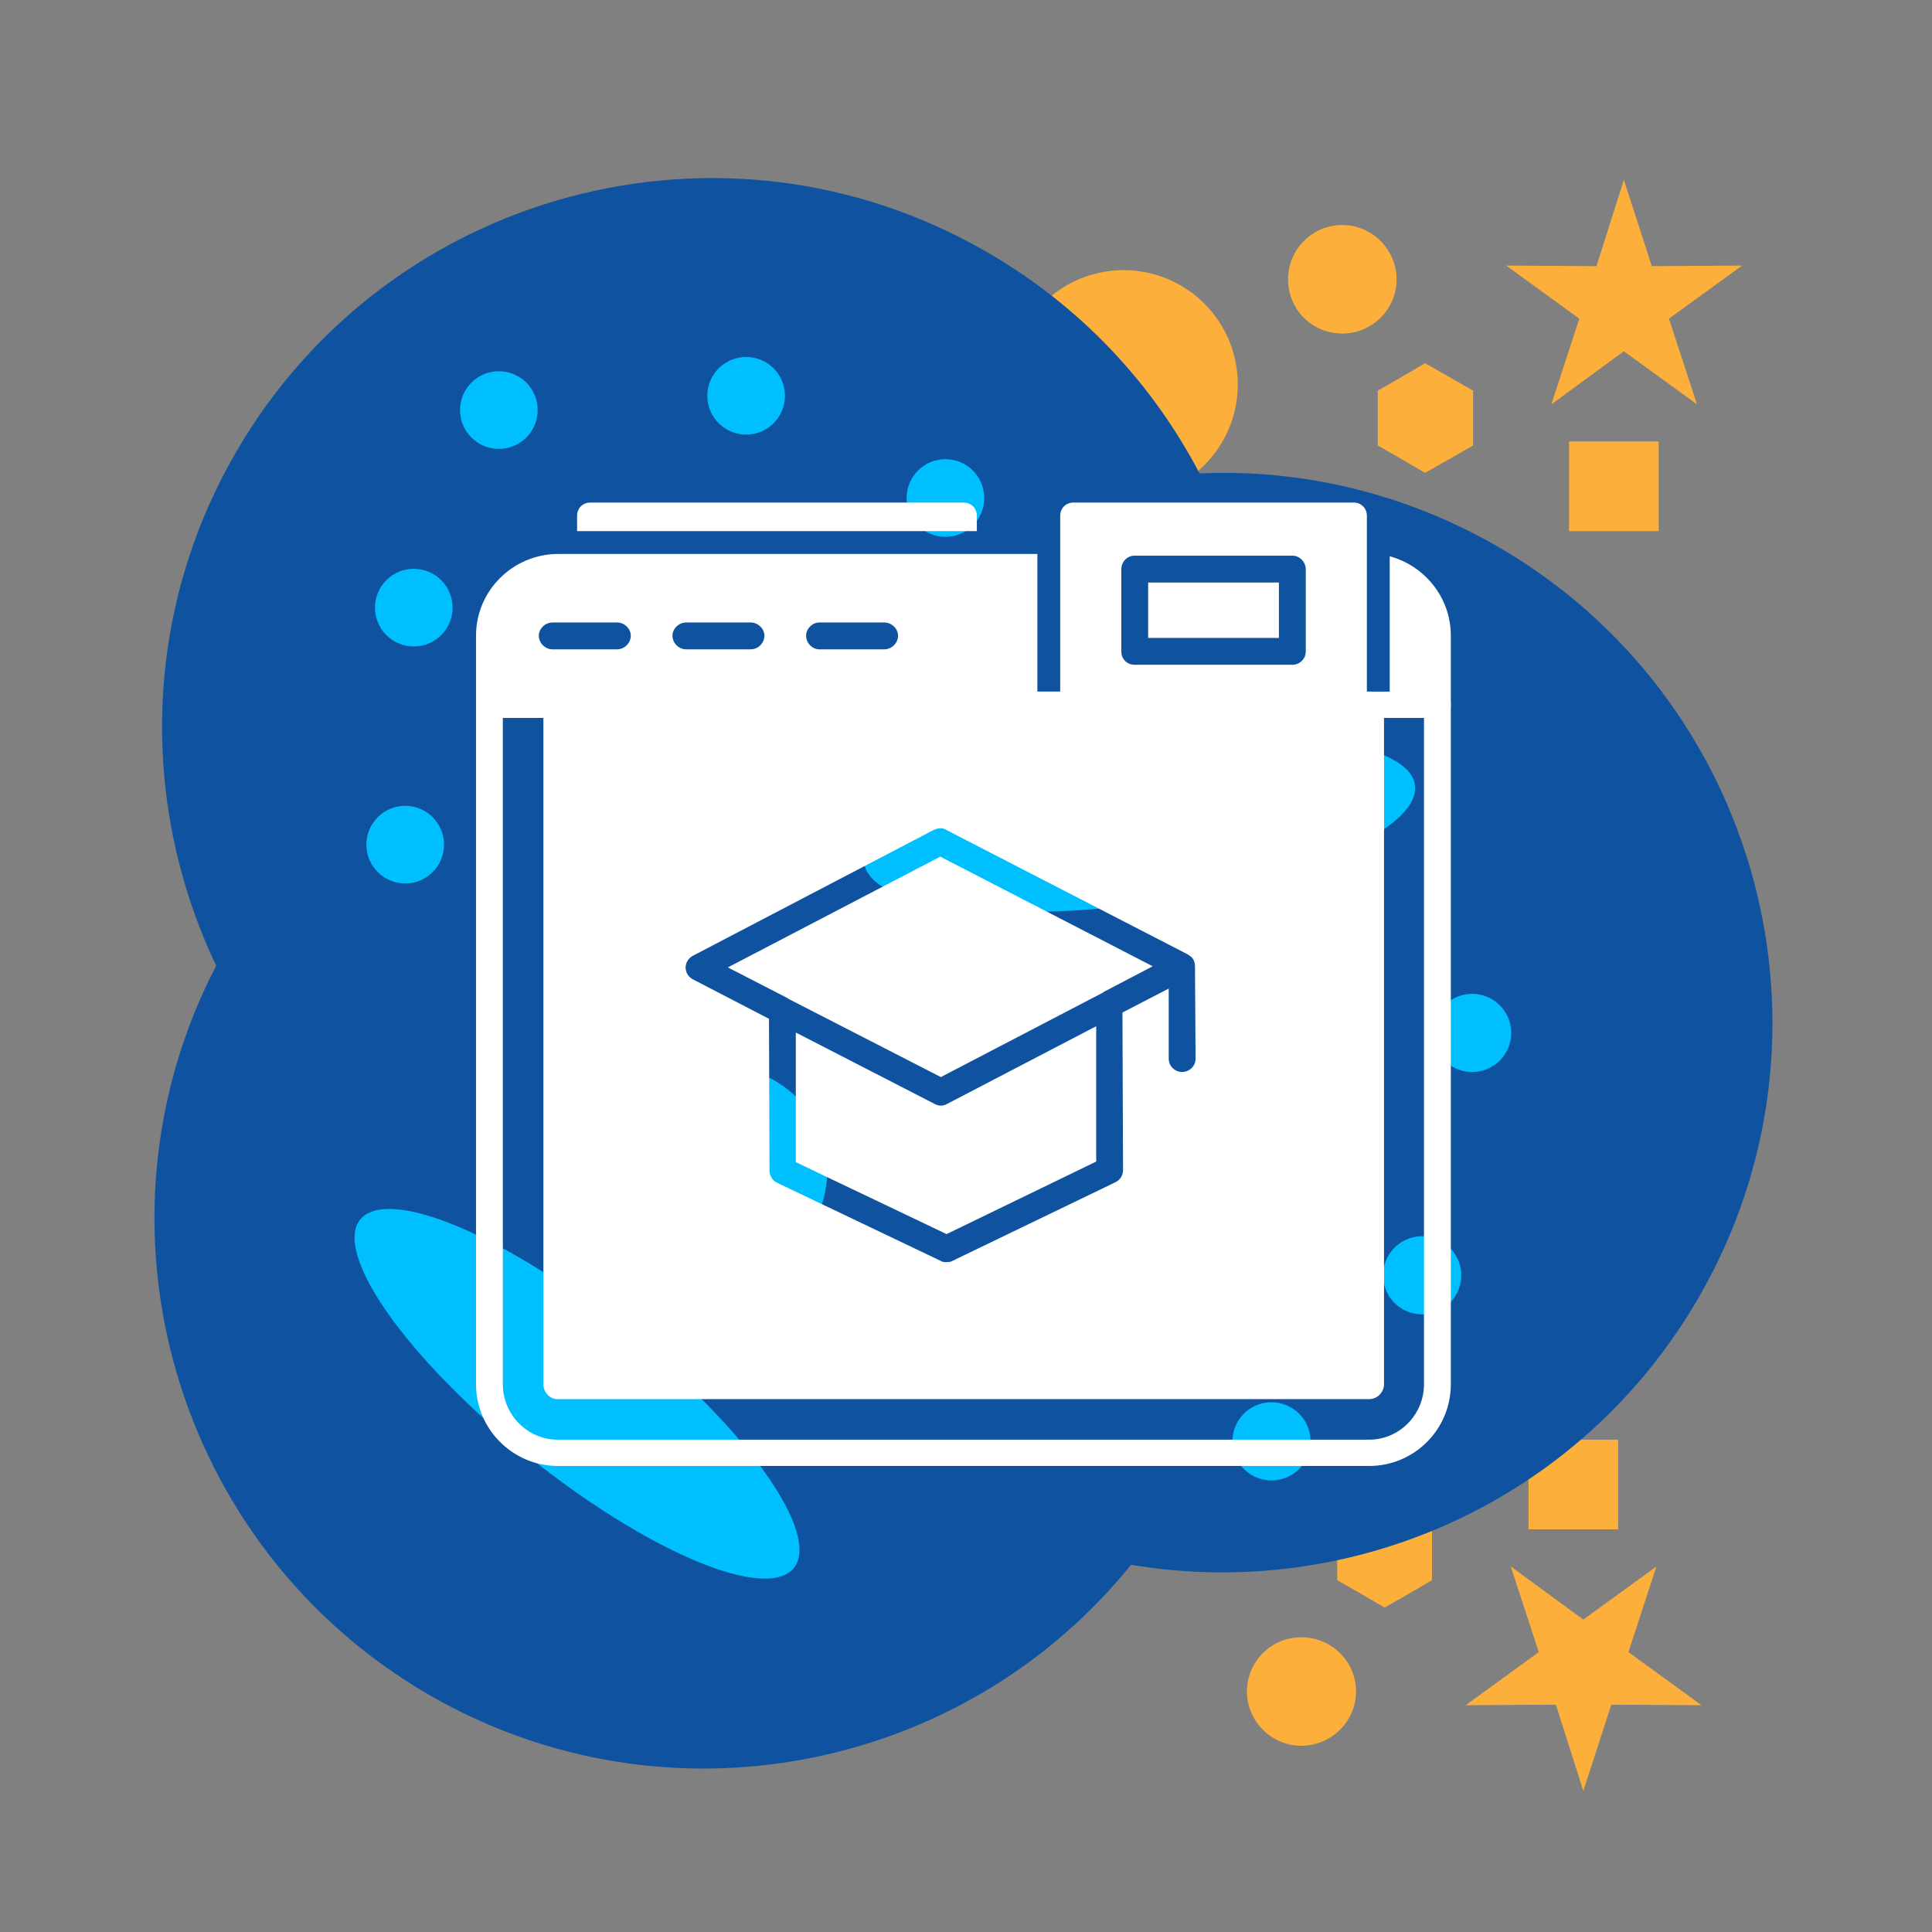 <svg xmlns="http://www.w3.org/2000/svg" xmlns:xlink="http://www.w3.org/1999/xlink" width="500" zoomAndPan="magnify" viewBox="0 0 375 375" height="500" preserveAspectRatio="xMidYMid meet"><rect x="0" y="0" width="375" height="375" fill="#808080" stroke="none"/><path fill="#fcb03b" d="M 252.562 338.855 C 258.438 338.855 263.203 334.09 263.203 328.324 C 263.203 322.449 258.438 317.793 252.562 317.793 C 246.801 317.793 242.031 322.449 242.031 328.324 C 242.031 334.09 246.801 338.855 252.562 338.855 Z M 252.562 338.855 " fill-opacity="1" fill-rule="evenodd"></path><path fill="#fcb03b" d="M 268.746 312.031 L 273.402 309.371 L 277.945 306.711 L 277.945 296.07 L 273.402 293.41 L 268.746 290.75 L 264.203 293.41 L 259.547 296.07 L 259.547 306.711 L 264.203 309.371 Z M 268.746 312.031 " fill-opacity="1" fill-rule="evenodd"></path><path fill="#fcb03b" d="M 307.32 347.613 L 312.75 330.875 L 330.266 330.984 L 316.078 320.676 L 321.508 304.051 L 307.32 314.359 L 293.242 304.051 L 298.676 320.676 L 284.484 330.984 L 302 330.875 Z M 307.32 347.613 " fill-opacity="1" fill-rule="evenodd"></path><path fill="#fcb03b" d="M 296.68 279.441 L 314.082 279.441 L 314.082 296.844 L 296.68 296.844 Z M 296.68 279.441 " fill-opacity="1" fill-rule="evenodd"></path><path fill="#fcb03b" d="M 240.258 74.602 C 240.258 75.328 240.223 76.055 240.152 76.777 C 240.082 77.5 239.977 78.215 239.832 78.93 C 239.691 79.641 239.516 80.344 239.305 81.039 C 239.094 81.734 238.848 82.414 238.57 83.086 C 238.293 83.758 237.984 84.414 237.641 85.055 C 237.301 85.695 236.926 86.316 236.523 86.918 C 236.121 87.523 235.688 88.105 235.227 88.668 C 234.766 89.227 234.281 89.766 233.766 90.277 C 233.254 90.793 232.715 91.277 232.152 91.738 C 231.594 92.199 231.012 92.633 230.406 93.035 C 229.805 93.438 229.18 93.812 228.539 94.152 C 227.902 94.496 227.246 94.805 226.574 95.086 C 225.902 95.363 225.219 95.605 224.527 95.816 C 223.832 96.027 223.129 96.203 222.414 96.348 C 221.703 96.488 220.984 96.594 220.262 96.664 C 219.539 96.734 218.816 96.773 218.09 96.773 C 217.363 96.773 216.641 96.734 215.918 96.664 C 215.195 96.594 214.477 96.488 213.766 96.348 C 213.055 96.203 212.352 96.027 211.656 95.816 C 210.961 95.605 210.277 95.363 209.605 95.086 C 208.938 94.805 208.281 94.496 207.641 94.152 C 207 93.812 206.379 93.438 205.773 93.035 C 205.172 92.633 204.59 92.199 204.027 91.738 C 203.465 91.277 202.93 90.793 202.414 90.277 C 201.902 89.766 201.414 89.227 200.953 88.668 C 200.492 88.105 200.062 87.523 199.656 86.918 C 199.254 86.316 198.883 85.695 198.539 85.055 C 198.195 84.414 197.887 83.758 197.609 83.086 C 197.332 82.414 197.086 81.734 196.875 81.039 C 196.664 80.344 196.488 79.641 196.348 78.93 C 196.207 78.215 196.102 77.5 196.027 76.777 C 195.957 76.055 195.922 75.328 195.922 74.602 C 195.922 73.879 195.957 73.152 196.027 72.43 C 196.102 71.707 196.207 70.988 196.348 70.277 C 196.488 69.566 196.664 68.863 196.875 68.168 C 197.086 67.473 197.332 66.789 197.609 66.121 C 197.887 65.449 198.195 64.793 198.539 64.152 C 198.883 63.512 199.254 62.891 199.656 62.285 C 200.062 61.684 200.492 61.102 200.953 60.539 C 201.414 59.977 201.902 59.441 202.414 58.926 C 202.93 58.414 203.465 57.926 204.027 57.465 C 204.59 57.004 205.172 56.574 205.773 56.172 C 206.379 55.766 207 55.395 207.641 55.051 C 208.281 54.711 208.938 54.398 209.605 54.121 C 210.277 53.844 210.961 53.598 211.656 53.391 C 212.352 53.18 213.055 53 213.766 52.859 C 214.477 52.719 215.195 52.613 215.918 52.539 C 216.641 52.469 217.363 52.434 218.09 52.434 C 218.816 52.434 219.539 52.469 220.262 52.539 C 220.984 52.613 221.703 52.719 222.414 52.859 C 223.129 53 223.832 53.18 224.527 53.391 C 225.219 53.598 225.902 53.844 226.574 54.121 C 227.246 54.398 227.902 54.711 228.539 55.051 C 229.18 55.395 229.805 55.766 230.406 56.172 C 231.012 56.574 231.594 57.004 232.152 57.465 C 232.715 57.926 233.254 58.414 233.766 58.926 C 234.281 59.441 234.766 59.977 235.227 60.539 C 235.688 61.102 236.121 61.684 236.523 62.285 C 236.926 62.891 237.301 63.512 237.641 64.152 C 237.984 64.793 238.293 65.449 238.57 66.121 C 238.848 66.789 239.094 67.473 239.305 68.168 C 239.516 68.863 239.691 69.566 239.832 70.277 C 239.977 70.988 240.082 71.707 240.152 72.43 C 240.223 73.152 240.258 73.879 240.258 74.602 Z M 240.258 74.602 " fill-opacity="1" fill-rule="nonzero"></path><path fill="#0e52a0" d="M 191.488 48.887 C 209.777 59.418 223.742 74.492 232.832 91.895 C 252.34 91.008 272.402 95.551 290.691 106.082 C 341.68 135.566 359.195 200.855 329.711 251.844 C 306.766 291.523 262.316 310.922 219.531 303.719 C 187.164 343.844 129.414 355.594 83.305 328.988 C 33.758 300.281 15.801 237.766 41.961 187.441 C 27.328 156.738 27.438 119.605 45.727 87.902 C 75.211 36.918 140.5 19.402 191.488 48.887 Z M 191.488 48.887 " fill-opacity="1" fill-rule="evenodd"></path><path fill="#fcb03b" d="M 260.543 43.676 C 266.309 43.676 271.074 48.445 271.074 54.207 C 271.074 60.082 266.309 64.738 260.543 64.738 C 254.668 64.738 250.012 60.082 250.012 54.207 C 250.012 48.445 254.668 43.676 260.543 43.676 Z M 260.543 43.676 " fill-opacity="1" fill-rule="evenodd"></path><path fill="#fcb03b" d="M 276.617 70.5 L 281.273 73.16 L 285.926 75.824 L 285.926 86.465 L 281.273 89.125 L 276.617 91.785 L 272.07 89.125 L 267.418 86.465 L 267.418 75.824 L 272.07 73.16 Z M 276.617 70.5 " fill-opacity="1" fill-rule="evenodd"></path><path fill="#fcb03b" d="M 315.191 34.922 L 320.621 51.66 L 338.133 51.547 L 323.945 61.855 L 329.379 78.484 L 315.191 68.176 L 301.113 78.484 L 306.543 61.855 L 292.355 51.547 L 309.871 51.66 Z M 315.191 34.922 " fill-opacity="1" fill-rule="evenodd"></path><path fill="#fcb03b" d="M 304.547 85.688 L 321.953 85.688 L 321.953 103.09 L 304.547 103.09 Z M 304.547 85.688 " fill-opacity="1" fill-rule="evenodd"></path><path fill="#00bfff" d="M 274.645 152.355 C 274.719 152.855 274.703 153.363 274.602 153.887 C 274.5 154.406 274.316 154.938 274.043 155.473 C 273.773 156.012 273.414 156.555 272.977 157.105 C 272.535 157.656 272.016 158.211 271.41 158.766 C 270.805 159.324 270.121 159.883 269.359 160.438 C 268.598 160.996 267.758 161.551 266.848 162.105 C 265.934 162.66 264.949 163.207 263.895 163.754 C 262.836 164.297 261.715 164.836 260.527 165.363 C 259.34 165.895 258.094 166.414 256.785 166.922 C 255.477 167.43 254.117 167.93 252.699 168.414 C 251.285 168.898 249.82 169.367 248.309 169.824 C 246.801 170.281 245.25 170.719 243.66 171.141 C 242.07 171.562 240.449 171.965 238.793 172.348 C 237.141 172.73 235.461 173.094 233.758 173.438 C 232.055 173.777 230.336 174.098 228.602 174.395 C 226.863 174.691 225.121 174.965 223.371 175.215 C 221.621 175.465 219.871 175.691 218.121 175.891 C 216.375 176.09 214.633 176.262 212.902 176.41 C 211.172 176.559 209.457 176.68 207.762 176.773 C 206.066 176.867 204.398 176.934 202.754 176.973 C 201.109 177.012 199.496 177.023 197.918 177.008 C 196.344 176.992 194.805 176.949 193.312 176.883 C 191.816 176.812 190.371 176.715 188.973 176.59 C 187.574 176.469 186.23 176.316 184.941 176.141 C 183.652 175.965 182.426 175.762 181.262 175.535 C 180.098 175.309 178.996 175.055 177.965 174.777 C 176.934 174.504 175.973 174.203 175.086 173.879 C 174.199 173.559 173.387 173.215 172.652 172.848 C 171.914 172.48 171.258 172.098 170.684 171.691 C 170.105 171.285 169.613 170.863 169.203 170.422 C 168.789 169.98 168.465 169.523 168.223 169.055 C 167.98 168.582 167.82 168.094 167.75 167.594 C 167.68 167.098 167.695 166.586 167.797 166.066 C 167.895 165.543 168.082 165.016 168.355 164.477 C 168.625 163.938 168.98 163.395 169.422 162.844 C 169.863 162.293 170.383 161.738 170.988 161.184 C 171.59 160.625 172.273 160.07 173.039 159.512 C 173.801 158.953 174.637 158.398 175.551 157.844 C 176.465 157.289 177.449 156.742 178.504 156.195 C 179.559 155.652 180.68 155.117 181.867 154.586 C 183.055 154.059 184.305 153.539 185.613 153.027 C 186.918 152.52 188.281 152.02 189.699 151.535 C 191.113 151.051 192.578 150.582 194.086 150.125 C 195.598 149.672 197.148 149.23 198.738 148.809 C 200.328 148.391 201.949 147.984 203.605 147.602 C 205.258 147.219 206.938 146.855 208.641 146.512 C 210.344 146.172 212.062 145.852 213.797 145.555 C 215.531 145.258 217.273 144.984 219.027 144.734 C 220.777 144.484 222.527 144.262 224.273 144.059 C 226.023 143.859 227.762 143.688 229.496 143.539 C 231.227 143.395 232.938 143.273 234.633 143.18 C 236.328 143.086 238 143.016 239.645 142.977 C 241.289 142.938 242.898 142.926 244.477 142.941 C 246.055 142.957 247.59 143 249.086 143.07 C 250.582 143.137 252.027 143.234 253.426 143.359 C 254.824 143.484 256.168 143.633 257.457 143.809 C 258.742 143.984 259.969 144.188 261.137 144.414 C 262.301 144.645 263.398 144.895 264.43 145.172 C 265.465 145.449 266.422 145.746 267.312 146.07 C 268.199 146.391 269.012 146.734 269.746 147.102 C 270.48 147.469 271.137 147.852 271.715 148.258 C 272.289 148.664 272.785 149.086 273.195 149.527 C 273.605 149.969 273.934 150.426 274.176 150.898 C 274.418 151.371 274.574 151.855 274.645 152.355 Z M 274.645 152.355 " fill-opacity="1" fill-rule="nonzero"></path><path fill="#00bfff" d="M 154.09 304.344 C 153.773 304.734 153.391 305.074 152.941 305.355 C 152.492 305.637 151.977 305.863 151.398 306.035 C 150.82 306.203 150.18 306.316 149.477 306.371 C 148.773 306.426 148.016 306.422 147.195 306.363 C 146.375 306.301 145.5 306.184 144.574 306.008 C 143.645 305.832 142.668 305.602 141.637 305.312 C 140.609 305.023 139.535 304.68 138.418 304.281 C 137.301 303.883 136.141 303.43 134.941 302.926 C 133.746 302.422 132.512 301.867 131.246 301.258 C 129.98 300.652 128.688 299.996 127.363 299.297 C 126.043 298.594 124.699 297.848 123.336 297.055 C 121.973 296.266 120.59 295.434 119.199 294.559 C 117.805 293.688 116.398 292.777 114.988 291.832 C 113.578 290.887 112.168 289.91 110.754 288.898 C 109.34 287.891 107.93 286.855 106.527 285.789 C 105.125 284.727 103.734 283.641 102.355 282.535 C 100.977 281.426 99.617 280.305 98.277 279.164 C 96.938 278.023 95.621 276.871 94.328 275.707 C 93.039 274.543 91.781 273.375 90.555 272.203 C 89.324 271.027 88.137 269.855 86.984 268.684 C 85.828 267.508 84.719 266.34 83.652 265.18 C 82.586 264.016 81.566 262.867 80.598 261.727 C 79.625 260.59 78.707 259.465 77.844 258.359 C 76.977 257.254 76.168 256.172 75.418 255.109 C 74.664 254.051 73.977 253.016 73.344 252.012 C 72.715 251.004 72.148 250.031 71.645 249.086 C 71.141 248.145 70.703 247.242 70.332 246.371 C 69.961 245.504 69.656 244.676 69.422 243.887 C 69.184 243.102 69.02 242.359 68.922 241.66 C 68.824 240.965 68.793 240.312 68.836 239.711 C 68.875 239.109 68.984 238.559 69.164 238.062 C 69.344 237.562 69.59 237.113 69.906 236.723 C 70.223 236.328 70.605 235.992 71.055 235.707 C 71.504 235.426 72.02 235.199 72.598 235.031 C 73.176 234.859 73.816 234.746 74.52 234.691 C 75.219 234.637 75.98 234.641 76.801 234.703 C 77.621 234.762 78.492 234.879 79.422 235.055 C 80.352 235.23 81.328 235.465 82.355 235.75 C 83.387 236.039 84.457 236.383 85.578 236.781 C 86.695 237.18 87.855 237.633 89.051 238.137 C 90.25 238.641 91.48 239.199 92.75 239.805 C 94.016 240.41 95.309 241.066 96.629 241.77 C 97.949 242.469 99.293 243.219 100.66 244.008 C 102.023 244.801 103.402 245.633 104.797 246.504 C 106.191 247.379 107.594 248.285 109.004 249.23 C 110.414 250.176 111.828 251.156 113.242 252.164 C 114.656 253.172 116.062 254.211 117.465 255.273 C 118.871 256.336 120.262 257.422 121.637 258.531 C 123.016 259.637 124.375 260.762 125.719 261.902 C 127.059 263.043 128.375 264.195 129.664 265.355 C 130.957 266.52 132.215 267.688 133.441 268.859 C 134.668 270.035 135.859 271.207 137.012 272.383 C 138.164 273.555 139.273 274.723 140.34 275.887 C 141.41 277.047 142.426 278.195 143.398 279.336 C 144.367 280.477 145.285 281.598 146.152 282.703 C 147.016 283.809 147.824 284.891 148.578 285.953 C 149.328 287.012 150.02 288.047 150.648 289.055 C 151.281 290.059 151.848 291.035 152.352 291.977 C 152.855 292.918 153.293 293.824 153.664 294.691 C 154.035 295.562 154.336 296.387 154.574 297.176 C 154.809 297.961 154.977 298.703 155.074 299.402 C 155.172 300.102 155.199 300.75 155.16 301.352 C 155.121 301.953 155.008 302.504 154.832 303.004 C 154.652 303.504 154.402 303.949 154.09 304.344 Z M 154.09 304.344 " fill-opacity="1" fill-rule="nonzero"></path><path fill="#00bfff" d="M 160.562 227.348 C 160.562 228.012 160.531 228.672 160.465 229.336 C 160.398 229.996 160.301 230.652 160.172 231.305 C 160.043 231.953 159.883 232.598 159.688 233.234 C 159.496 233.871 159.273 234.496 159.02 235.109 C 158.766 235.723 158.48 236.32 158.168 236.906 C 157.855 237.492 157.512 238.062 157.145 238.617 C 156.773 239.168 156.379 239.699 155.957 240.215 C 155.535 240.727 155.09 241.219 154.621 241.688 C 154.152 242.16 153.66 242.605 153.145 243.027 C 152.633 243.449 152.102 243.844 151.547 244.211 C 150.996 244.582 150.426 244.922 149.84 245.234 C 149.254 245.547 148.656 245.832 148.039 246.086 C 147.426 246.34 146.801 246.562 146.168 246.758 C 145.531 246.949 144.887 247.109 144.234 247.242 C 143.582 247.371 142.926 247.469 142.266 247.531 C 141.605 247.598 140.941 247.629 140.277 247.629 C 139.613 247.629 138.949 247.598 138.289 247.531 C 137.629 247.469 136.973 247.371 136.32 247.242 C 135.668 247.109 135.027 246.949 134.391 246.758 C 133.754 246.562 133.129 246.34 132.516 246.086 C 131.902 245.832 131.301 245.547 130.715 245.234 C 130.129 244.922 129.562 244.582 129.008 244.211 C 128.457 243.844 127.922 243.449 127.41 243.027 C 126.895 242.605 126.406 242.16 125.934 241.688 C 125.465 241.219 125.02 240.727 124.598 240.215 C 124.176 239.699 123.781 239.168 123.414 238.617 C 123.043 238.062 122.703 237.492 122.391 236.906 C 122.074 236.32 121.793 235.723 121.539 235.109 C 121.285 234.496 121.059 233.871 120.867 233.234 C 120.676 232.598 120.512 231.953 120.383 231.305 C 120.254 230.652 120.156 229.996 120.09 229.336 C 120.027 228.672 119.992 228.012 119.992 227.348 C 119.992 226.68 120.027 226.02 120.09 225.359 C 120.156 224.695 120.254 224.039 120.383 223.387 C 120.512 222.738 120.676 222.094 120.867 221.457 C 121.059 220.82 121.285 220.195 121.539 219.582 C 121.793 218.969 122.074 218.371 122.391 217.785 C 122.703 217.199 123.043 216.629 123.414 216.078 C 123.781 215.523 124.176 214.992 124.598 214.477 C 125.02 213.965 125.465 213.473 125.934 213.004 C 126.406 212.531 126.895 212.086 127.41 211.664 C 127.922 211.246 128.457 210.848 129.008 210.48 C 129.562 210.109 130.129 209.77 130.715 209.457 C 131.301 209.145 131.902 208.859 132.516 208.605 C 133.129 208.352 133.754 208.129 134.391 207.934 C 135.027 207.742 135.668 207.582 136.32 207.453 C 136.973 207.32 137.629 207.223 138.289 207.16 C 138.949 207.094 139.613 207.062 140.277 207.062 C 140.941 207.062 141.605 207.094 142.266 207.16 C 142.926 207.223 143.582 207.32 144.234 207.453 C 144.887 207.582 145.531 207.742 146.168 207.934 C 146.801 208.129 147.426 208.352 148.039 208.605 C 148.656 208.859 149.254 209.145 149.84 209.457 C 150.426 209.77 150.996 210.109 151.547 210.48 C 152.102 210.848 152.633 211.246 153.145 211.664 C 153.66 212.086 154.152 212.531 154.621 213.004 C 155.09 213.473 155.535 213.965 155.957 214.477 C 156.379 214.992 156.773 215.523 157.145 216.078 C 157.512 216.629 157.855 217.199 158.168 217.785 C 158.48 218.371 158.766 218.969 159.02 219.582 C 159.273 220.195 159.496 220.82 159.688 221.457 C 159.883 222.094 160.043 222.738 160.172 223.387 C 160.301 224.039 160.398 224.695 160.465 225.359 C 160.531 226.02 160.562 226.68 160.562 227.348 Z M 160.562 227.348 " fill-opacity="1" fill-rule="nonzero"></path><path fill="#00bfff" d="M 104.363 79.59 C 104.363 80.086 104.316 80.574 104.219 81.062 C 104.125 81.547 103.98 82.02 103.789 82.477 C 103.602 82.934 103.371 83.367 103.094 83.777 C 102.82 84.191 102.508 84.57 102.156 84.922 C 101.809 85.27 101.426 85.582 101.016 85.859 C 100.602 86.133 100.168 86.363 99.711 86.555 C 99.254 86.742 98.781 86.887 98.297 86.984 C 97.812 87.082 97.32 87.129 96.828 87.129 C 96.332 87.129 95.844 87.082 95.355 86.984 C 94.871 86.887 94.398 86.742 93.941 86.555 C 93.484 86.363 93.051 86.133 92.641 85.859 C 92.227 85.582 91.848 85.27 91.496 84.922 C 91.148 84.57 90.836 84.191 90.559 83.777 C 90.285 83.367 90.055 82.934 89.863 82.477 C 89.676 82.02 89.531 81.547 89.434 81.062 C 89.34 80.574 89.289 80.086 89.289 79.59 C 89.289 79.098 89.34 78.605 89.434 78.121 C 89.531 77.637 89.676 77.164 89.863 76.707 C 90.055 76.25 90.285 75.816 90.559 75.402 C 90.836 74.992 91.148 74.609 91.496 74.262 C 91.848 73.91 92.227 73.598 92.641 73.324 C 93.051 73.051 93.484 72.816 93.941 72.629 C 94.398 72.438 94.871 72.297 95.355 72.199 C 95.844 72.102 96.332 72.055 96.828 72.055 C 97.32 72.055 97.812 72.102 98.297 72.199 C 98.781 72.297 99.254 72.438 99.711 72.629 C 100.168 72.816 100.602 73.051 101.016 73.324 C 101.426 73.598 101.809 73.91 102.156 74.262 C 102.508 74.609 102.82 74.992 103.094 75.402 C 103.371 75.816 103.602 76.25 103.789 76.707 C 103.98 77.164 104.125 77.637 104.219 78.121 C 104.316 78.605 104.363 79.098 104.363 79.59 Z M 104.363 79.59 " fill-opacity="1" fill-rule="nonzero"></path><path fill="#00bfff" d="M 152.359 76.82 C 152.359 77.316 152.312 77.805 152.215 78.289 C 152.117 78.777 151.977 79.246 151.785 79.703 C 151.598 80.16 151.363 80.598 151.09 81.008 C 150.816 81.418 150.504 81.801 150.152 82.148 C 149.801 82.5 149.422 82.812 149.012 83.086 C 148.598 83.363 148.164 83.594 147.707 83.785 C 147.25 83.973 146.777 84.117 146.293 84.211 C 145.809 84.309 145.316 84.355 144.824 84.355 C 144.328 84.355 143.836 84.309 143.352 84.211 C 142.867 84.117 142.395 83.973 141.938 83.785 C 141.48 83.594 141.047 83.363 140.637 83.086 C 140.223 82.812 139.844 82.5 139.492 82.148 C 139.145 81.801 138.832 81.418 138.555 81.008 C 138.281 80.598 138.047 80.16 137.859 79.703 C 137.668 79.246 137.527 78.777 137.43 78.289 C 137.332 77.805 137.285 77.316 137.285 76.82 C 137.285 76.324 137.332 75.836 137.43 75.348 C 137.527 74.863 137.668 74.395 137.859 73.934 C 138.047 73.477 138.281 73.043 138.555 72.633 C 138.832 72.223 139.145 71.84 139.492 71.488 C 139.844 71.141 140.223 70.828 140.637 70.555 C 141.047 70.277 141.48 70.047 141.938 69.855 C 142.395 69.668 142.867 69.523 143.352 69.426 C 143.836 69.332 144.328 69.281 144.824 69.281 C 145.316 69.281 145.809 69.332 146.293 69.426 C 146.777 69.523 147.25 69.668 147.707 69.855 C 148.164 70.047 148.598 70.277 149.012 70.555 C 149.422 70.828 149.801 71.141 150.152 71.488 C 150.504 71.84 150.816 72.223 151.09 72.633 C 151.363 73.043 151.598 73.477 151.785 73.934 C 151.977 74.395 152.117 74.863 152.215 75.348 C 152.312 75.836 152.359 76.324 152.359 76.82 Z M 152.359 76.82 " fill-opacity="1" fill-rule="nonzero"></path><path fill="#00bfff" d="M 191.043 96.66 C 191.043 97.156 190.996 97.645 190.898 98.133 C 190.805 98.617 190.66 99.09 190.473 99.547 C 190.281 100.004 190.051 100.438 189.773 100.848 C 189.5 101.262 189.188 101.641 188.836 101.992 C 188.488 102.34 188.105 102.652 187.695 102.93 C 187.285 103.203 186.848 103.434 186.391 103.625 C 185.934 103.812 185.465 103.957 184.977 104.055 C 184.492 104.148 184.004 104.199 183.508 104.199 C 183.012 104.199 182.523 104.148 182.035 104.055 C 181.551 103.957 181.078 103.812 180.621 103.625 C 180.164 103.434 179.73 103.203 179.32 102.93 C 178.906 102.652 178.527 102.34 178.176 101.992 C 177.828 101.641 177.516 101.262 177.238 100.848 C 176.965 100.438 176.734 100.004 176.543 99.547 C 176.355 99.09 176.211 98.617 176.113 98.133 C 176.02 97.645 175.969 97.156 175.969 96.66 C 175.969 96.168 176.02 95.676 176.113 95.191 C 176.211 94.707 176.355 94.234 176.543 93.777 C 176.734 93.32 176.965 92.887 177.238 92.473 C 177.516 92.062 177.828 91.68 178.176 91.332 C 178.527 90.98 178.906 90.668 179.32 90.395 C 179.73 90.117 180.164 89.887 180.621 89.699 C 181.078 89.508 181.551 89.363 182.035 89.27 C 182.523 89.172 183.012 89.125 183.508 89.125 C 184.004 89.125 184.492 89.172 184.977 89.27 C 185.465 89.363 185.934 89.508 186.391 89.699 C 186.848 89.887 187.285 90.117 187.695 90.395 C 188.105 90.668 188.488 90.98 188.836 91.332 C 189.188 91.68 189.5 92.062 189.773 92.473 C 190.051 92.887 190.281 93.32 190.473 93.777 C 190.66 94.234 190.805 94.707 190.898 95.191 C 190.996 95.676 191.043 96.168 191.043 96.66 Z M 191.043 96.66 " fill-opacity="1" fill-rule="nonzero"></path><path fill="#00bfff" d="M 87.848 117.941 C 87.848 118.438 87.801 118.93 87.703 119.414 C 87.609 119.898 87.465 120.371 87.273 120.828 C 87.086 121.285 86.855 121.719 86.578 122.129 C 86.305 122.543 85.992 122.922 85.641 123.273 C 85.293 123.621 84.91 123.934 84.5 124.211 C 84.086 124.484 83.652 124.719 83.195 124.906 C 82.738 125.098 82.266 125.238 81.781 125.336 C 81.297 125.434 80.805 125.48 80.312 125.48 C 79.816 125.48 79.328 125.434 78.84 125.336 C 78.355 125.238 77.883 125.098 77.426 124.906 C 76.969 124.719 76.535 124.484 76.125 124.211 C 75.711 123.934 75.332 123.621 74.98 123.273 C 74.633 122.922 74.32 122.543 74.043 122.129 C 73.77 121.719 73.539 121.285 73.348 120.828 C 73.16 120.371 73.016 119.898 72.918 119.414 C 72.824 118.93 72.773 118.438 72.773 117.941 C 72.773 117.449 72.824 116.957 72.918 116.473 C 73.016 115.988 73.16 115.516 73.348 115.059 C 73.539 114.602 73.77 114.168 74.043 113.754 C 74.32 113.344 74.633 112.965 74.98 112.613 C 75.332 112.262 75.711 111.949 76.125 111.676 C 76.535 111.402 76.969 111.168 77.426 110.98 C 77.883 110.789 78.355 110.648 78.84 110.551 C 79.328 110.453 79.816 110.406 80.312 110.406 C 80.805 110.406 81.297 110.453 81.781 110.551 C 82.266 110.648 82.738 110.789 83.195 110.98 C 83.652 111.168 84.086 111.402 84.5 111.676 C 84.91 111.949 85.293 112.262 85.641 112.613 C 85.992 112.965 86.305 113.344 86.578 113.754 C 86.855 114.168 87.086 114.602 87.273 115.059 C 87.465 115.516 87.609 115.988 87.703 116.473 C 87.801 116.957 87.848 117.449 87.848 117.941 Z M 87.848 117.941 " fill-opacity="1" fill-rule="nonzero"></path><path fill="#00bfff" d="M 86.188 163.941 C 86.188 164.438 86.137 164.93 86.043 165.414 C 85.945 165.898 85.801 166.371 85.613 166.828 C 85.422 167.285 85.191 167.719 84.914 168.129 C 84.641 168.543 84.328 168.922 83.98 169.273 C 83.629 169.621 83.246 169.934 82.836 170.211 C 82.426 170.484 81.992 170.719 81.535 170.906 C 81.074 171.098 80.605 171.238 80.121 171.336 C 79.633 171.434 79.145 171.48 78.648 171.48 C 78.152 171.48 77.664 171.434 77.18 171.336 C 76.691 171.238 76.223 171.098 75.766 170.906 C 75.309 170.719 74.871 170.484 74.461 170.211 C 74.051 169.934 73.668 169.621 73.32 169.273 C 72.969 168.922 72.656 168.543 72.383 168.129 C 72.105 167.719 71.875 167.285 71.684 166.828 C 71.496 166.371 71.352 165.898 71.258 165.414 C 71.16 164.93 71.113 164.438 71.113 163.941 C 71.113 163.449 71.16 162.957 71.258 162.473 C 71.352 161.988 71.496 161.516 71.684 161.059 C 71.875 160.602 72.105 160.168 72.383 159.754 C 72.656 159.344 72.969 158.965 73.32 158.613 C 73.668 158.262 74.051 157.949 74.461 157.676 C 74.871 157.402 75.309 157.168 75.766 156.98 C 76.223 156.789 76.691 156.648 77.18 156.551 C 77.664 156.453 78.152 156.406 78.648 156.406 C 79.145 156.406 79.633 156.453 80.121 156.551 C 80.605 156.648 81.074 156.789 81.535 156.98 C 81.992 157.168 82.426 157.402 82.836 157.676 C 83.246 157.949 83.629 158.262 83.98 158.613 C 84.328 158.965 84.641 159.344 84.914 159.754 C 85.191 160.168 85.422 160.602 85.613 161.059 C 85.801 161.516 85.945 161.988 86.043 162.473 C 86.137 162.957 86.188 163.449 86.188 163.941 Z M 86.188 163.941 " fill-opacity="1" fill-rule="nonzero"></path><path fill="#00bfff" d="M 283.777 207.828 C 283.293 207.699 282.832 207.523 282.383 207.301 C 281.938 207.082 281.516 206.82 281.121 206.516 C 280.723 206.215 280.363 205.875 280.035 205.5 C 279.703 205.125 279.414 204.723 279.168 204.289 C 278.918 203.859 278.711 203.406 278.551 202.934 C 278.391 202.461 278.281 201.98 278.215 201.484 C 278.148 200.992 278.133 200.496 278.164 199.996 C 278.199 199.5 278.277 199.012 278.406 198.527 C 278.539 198.047 278.711 197.582 278.934 197.137 C 279.152 196.688 279.414 196.27 279.719 195.871 C 280.023 195.477 280.359 195.117 280.734 194.785 C 281.109 194.457 281.512 194.168 281.945 193.918 C 282.375 193.672 282.828 193.465 283.301 193.305 C 283.773 193.145 284.254 193.031 284.75 192.969 C 285.242 192.902 285.738 192.887 286.238 192.918 C 286.734 192.953 287.223 193.031 287.707 193.16 C 288.188 193.289 288.652 193.465 289.098 193.688 C 289.547 193.906 289.965 194.168 290.363 194.473 C 290.758 194.773 291.121 195.113 291.449 195.488 C 291.777 195.863 292.066 196.266 292.316 196.699 C 292.562 197.129 292.77 197.582 292.93 198.055 C 293.09 198.527 293.203 199.008 293.266 199.504 C 293.332 199.996 293.348 200.492 293.316 200.992 C 293.281 201.488 293.203 201.977 293.074 202.457 C 292.945 202.941 292.77 203.406 292.551 203.852 C 292.328 204.297 292.066 204.719 291.762 205.117 C 291.461 205.512 291.121 205.871 290.746 206.203 C 290.371 206.531 289.969 206.82 289.535 207.066 C 289.105 207.316 288.652 207.523 288.18 207.684 C 287.707 207.844 287.227 207.957 286.73 208.02 C 286.238 208.086 285.742 208.102 285.246 208.07 C 284.746 208.035 284.258 207.957 283.777 207.828 Z M 283.777 207.828 " fill-opacity="1" fill-rule="nonzero"></path><path fill="#00bfff" d="M 274.074 254.867 C 273.594 254.738 273.129 254.566 272.68 254.344 C 272.234 254.125 271.812 253.863 271.418 253.559 C 271.023 253.254 270.66 252.918 270.332 252.543 C 270.004 252.168 269.715 251.762 269.465 251.332 C 269.215 250.898 269.012 250.449 268.852 249.977 C 268.691 249.504 268.578 249.02 268.512 248.527 C 268.445 248.031 268.43 247.535 268.465 247.039 C 268.496 246.543 268.578 246.055 268.707 245.57 C 268.836 245.09 269.012 244.625 269.23 244.18 C 269.449 243.73 269.711 243.309 270.016 242.914 C 270.32 242.52 270.66 242.156 271.035 241.828 C 271.406 241.5 271.812 241.211 272.242 240.961 C 272.676 240.711 273.125 240.508 273.598 240.348 C 274.07 240.188 274.555 240.074 275.047 240.012 C 275.543 239.945 276.039 239.93 276.535 239.961 C 277.031 239.992 277.523 240.074 278.004 240.203 C 278.484 240.332 278.949 240.508 279.395 240.727 C 279.844 240.949 280.266 241.211 280.66 241.512 C 281.055 241.816 281.418 242.156 281.746 242.531 C 282.074 242.906 282.363 243.309 282.613 243.742 C 282.863 244.172 283.066 244.625 283.227 245.098 C 283.387 245.566 283.5 246.051 283.566 246.547 C 283.629 247.039 283.645 247.535 283.613 248.031 C 283.582 248.531 283.5 249.02 283.371 249.5 C 283.242 249.98 283.066 250.445 282.848 250.895 C 282.625 251.34 282.363 251.762 282.062 252.156 C 281.758 252.555 281.418 252.914 281.043 253.242 C 280.668 253.57 280.266 253.859 279.836 254.109 C 279.402 254.359 278.949 254.562 278.48 254.723 C 278.008 254.883 277.523 254.996 277.031 255.062 C 276.535 255.129 276.039 255.145 275.543 255.109 C 275.043 255.078 274.555 254.996 274.074 254.867 Z M 274.074 254.867 " fill-opacity="1" fill-rule="nonzero"></path><path fill="#00bfff" d="M 244.828 287.094 C 244.348 286.965 243.883 286.789 243.434 286.57 C 242.988 286.348 242.566 286.086 242.172 285.785 C 241.777 285.48 241.414 285.141 241.086 284.766 C 240.758 284.391 240.469 283.988 240.219 283.555 C 239.969 283.125 239.766 282.672 239.605 282.199 C 239.445 281.73 239.332 281.246 239.266 280.75 C 239.199 280.258 239.184 279.762 239.219 279.266 C 239.25 278.766 239.332 278.277 239.461 277.797 C 239.59 277.316 239.762 276.852 239.984 276.402 C 240.203 275.957 240.465 275.535 240.77 275.141 C 241.074 274.742 241.414 274.383 241.789 274.055 C 242.16 273.727 242.566 273.438 242.996 273.188 C 243.43 272.938 243.879 272.734 244.352 272.574 C 244.824 272.414 245.309 272.301 245.801 272.234 C 246.297 272.168 246.793 272.152 247.289 272.188 C 247.785 272.219 248.277 272.301 248.758 272.43 C 249.238 272.559 249.703 272.73 250.148 272.953 C 250.598 273.172 251.02 273.434 251.414 273.738 C 251.809 274.043 252.172 274.379 252.5 274.754 C 252.828 275.129 253.117 275.535 253.367 275.965 C 253.617 276.398 253.82 276.848 253.98 277.32 C 254.141 277.793 254.254 278.277 254.32 278.77 C 254.383 279.266 254.398 279.762 254.367 280.258 C 254.336 280.754 254.254 281.242 254.125 281.727 C 253.996 282.207 253.82 282.672 253.602 283.117 C 253.379 283.566 253.117 283.988 252.816 284.383 C 252.512 284.777 252.172 285.141 251.797 285.469 C 251.422 285.797 251.02 286.086 250.59 286.336 C 250.156 286.586 249.703 286.789 249.234 286.949 C 248.762 287.109 248.277 287.223 247.785 287.285 C 247.289 287.352 246.793 287.367 246.297 287.336 C 245.797 287.305 245.309 287.223 244.828 287.094 Z M 244.828 287.094 " fill-opacity="1" fill-rule="nonzero"></path><path fill="#ffffff" d="M 265.754 284.543 L 108.246 284.543 C 99.598 284.543 92.395 277.449 92.395 268.691 L 92.395 136.785 C 92.395 135.344 93.613 134.238 95.055 134.238 L 279.055 134.238 C 280.496 134.238 281.605 135.344 281.605 136.785 L 281.605 268.691 C 281.605 277.449 274.512 284.543 265.754 284.543 Z M 97.602 139.336 L 97.602 268.691 C 97.602 274.566 102.371 279.441 108.246 279.441 L 265.754 279.441 C 271.629 279.441 276.395 274.566 276.395 268.691 L 276.395 139.336 Z M 97.602 139.336 " fill-opacity="1" fill-rule="evenodd"></path><path fill="#ffffff" d="M 265.754 271.574 L 108.246 271.574 C 106.691 271.574 105.473 270.242 105.473 268.691 L 105.473 136.785 C 105.473 135.344 106.582 134.238 108.023 134.238 L 265.977 134.238 C 267.418 134.238 268.637 135.344 268.637 136.785 L 268.637 268.691 C 268.637 270.242 267.305 271.574 265.754 271.574 Z M 149.258 197.75 L 134.516 190.102 C 133.629 189.66 133.074 188.773 133.074 187.773 C 133.074 186.887 133.629 186 134.402 185.559 L 181.289 161.062 C 182.066 160.73 182.953 160.617 183.617 161.062 L 230.504 185.227 C 230.727 185.336 230.836 185.445 230.949 185.559 L 231.059 185.559 L 231.059 185.668 L 231.172 185.668 L 231.281 185.781 C 231.723 186.223 231.945 186.887 231.945 187.555 L 232.059 205.508 C 232.059 206.949 230.836 208.059 229.508 208.059 C 229.508 208.059 229.398 208.059 229.398 208.059 C 228.066 208.059 226.848 206.949 226.848 205.508 L 226.848 191.875 L 217.867 196.531 L 217.98 227.125 C 217.98 228.121 217.426 229.008 216.539 229.453 L 184.836 244.75 C 184.504 244.969 184.062 244.969 183.73 244.969 C 183.285 244.969 182.953 244.969 182.621 244.75 L 150.809 229.562 C 149.922 229.121 149.367 228.234 149.367 227.234 Z M 152.914 193.762 L 153.023 193.871 L 182.621 209.059 L 214.102 192.652 L 214.211 192.539 L 223.742 187.555 L 182.508 166.27 L 141.277 187.773 Z M 154.465 225.574 L 183.73 239.539 L 212.77 225.461 L 212.77 199.191 L 183.84 214.266 C 183.062 214.711 182.176 214.711 181.402 214.266 L 154.465 200.41 Z M 154.465 225.574 " fill-opacity="1" fill-rule="evenodd"></path><path fill="#ffffff" d="M 279.055 139.336 L 269.301 139.336 C 269.523 138.559 269.742 137.672 269.742 136.785 L 269.742 107.969 C 276.617 109.852 281.605 116.059 281.605 123.375 L 281.605 136.785 C 281.605 138.227 280.496 139.336 279.055 139.336 Z M 119.773 126.035 L 107.246 126.035 C 105.805 126.035 104.586 124.816 104.586 123.375 C 104.586 122.043 105.805 120.824 107.246 120.824 L 119.773 120.824 C 121.211 120.824 122.434 122.043 122.434 123.375 C 122.434 124.816 121.211 126.035 119.773 126.035 Z M 171.648 126.035 L 159.012 126.035 C 157.68 126.035 156.461 124.816 156.461 123.375 C 156.461 122.043 157.68 120.824 159.012 120.824 L 171.648 120.824 C 173.086 120.824 174.309 122.043 174.309 123.375 C 174.309 124.816 173.086 126.035 171.648 126.035 Z M 145.711 126.035 L 133.184 126.035 C 131.742 126.035 130.523 124.816 130.523 123.375 C 130.523 122.043 131.742 120.824 133.184 120.824 L 145.711 120.824 C 147.148 120.824 148.371 122.043 148.371 123.375 C 148.371 124.816 147.148 126.035 145.711 126.035 Z M 201.797 139.336 L 95.055 139.336 C 93.613 139.336 92.395 138.227 92.395 136.785 L 92.395 123.375 C 92.395 114.617 99.598 107.523 108.355 107.523 L 201.352 107.523 L 201.352 136.785 C 201.352 137.672 201.465 138.559 201.797 139.336 Z M 201.797 139.336 " fill-opacity="1" fill-rule="evenodd"></path><path fill="#ffffff" d="M 262.762 139.336 L 208.336 139.336 C 206.895 139.336 205.785 138.227 205.785 136.785 L 205.785 100.098 C 205.785 98.656 206.895 97.547 208.336 97.547 L 262.762 97.547 C 264.203 97.547 265.309 98.656 265.309 100.098 L 265.309 136.785 C 265.309 138.227 264.203 139.336 262.762 139.336 Z M 250.898 129.027 L 220.195 129.027 C 218.754 129.027 217.648 127.918 217.648 126.477 L 217.648 110.516 C 217.648 109.074 218.754 107.855 220.195 107.855 L 250.898 107.855 C 252.23 107.855 253.449 109.074 253.449 110.516 L 253.449 126.477 C 253.449 127.918 252.23 129.027 250.898 129.027 Z M 222.855 123.816 L 248.238 123.816 L 248.238 113.066 L 222.855 113.066 Z M 222.855 123.816 " fill-opacity="1" fill-rule="evenodd"></path><path fill="#ffffff" d="M 112.012 103.09 L 112.012 100.098 C 112.012 98.656 113.121 97.547 114.562 97.547 L 187.055 97.547 C 188.496 97.547 189.605 98.656 189.605 100.098 L 189.605 103.09 Z M 112.012 103.09 " fill-opacity="1" fill-rule="evenodd"></path></svg>